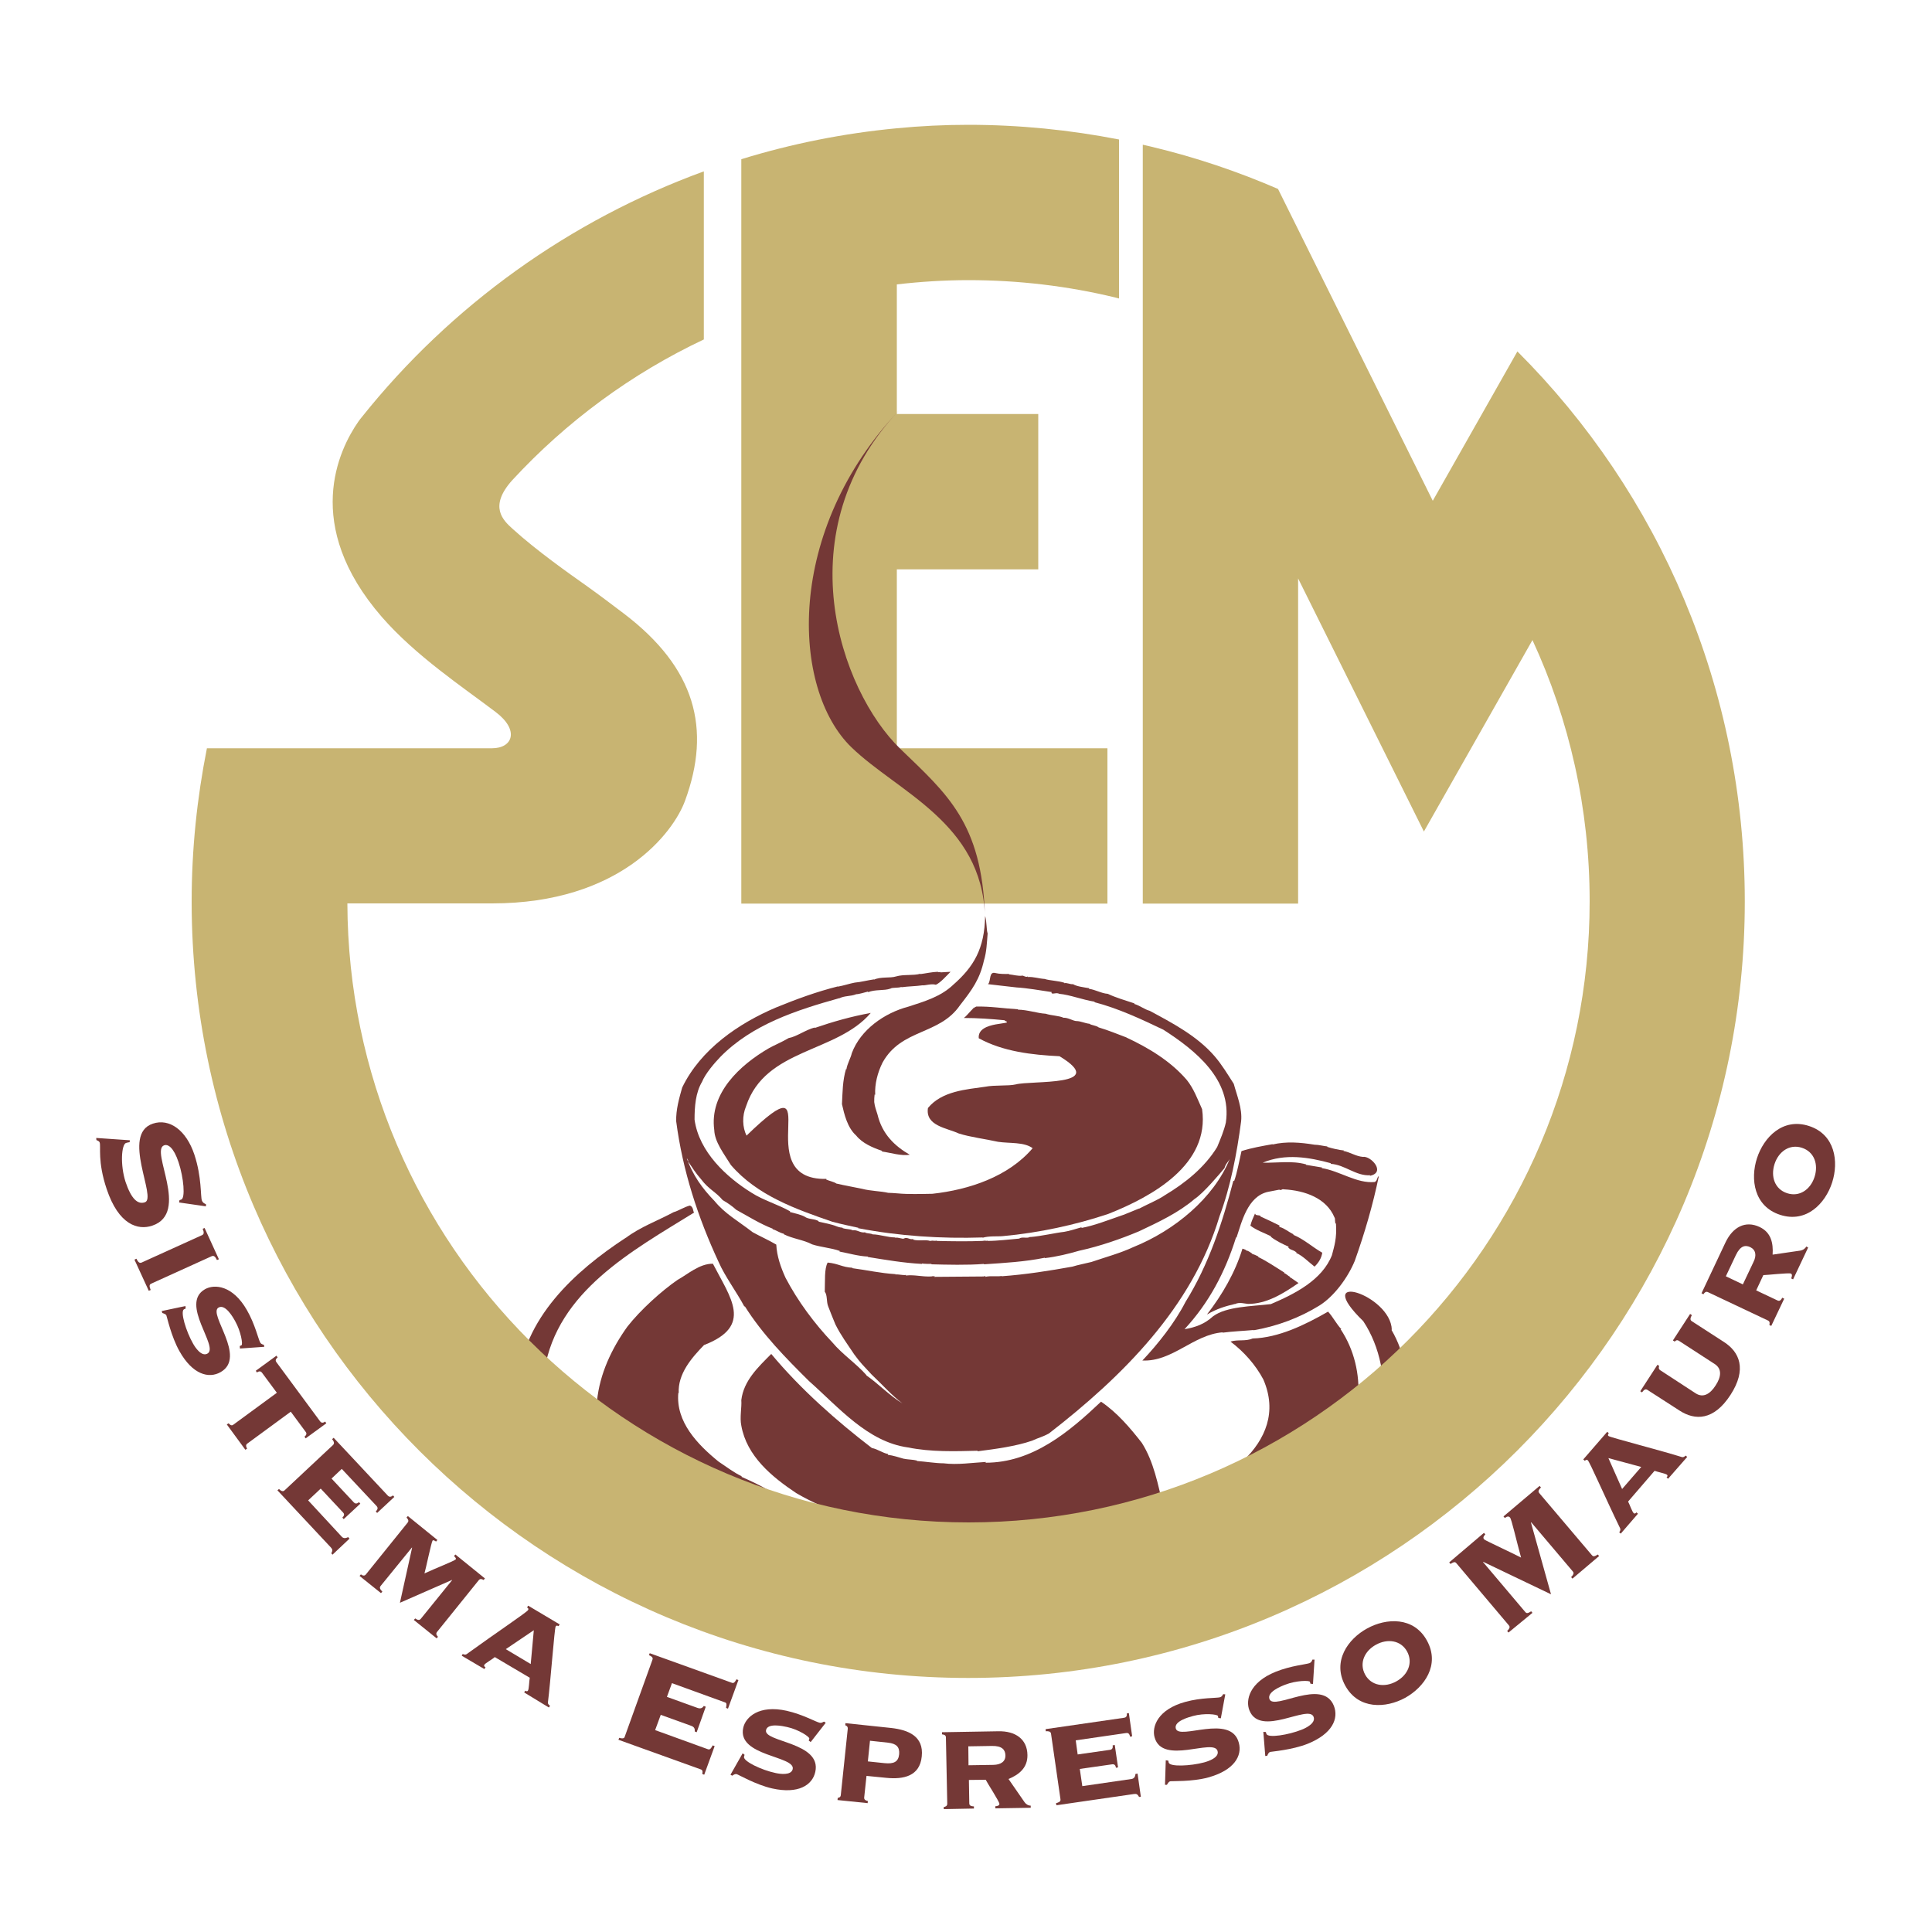 <?xml version="1.0" encoding="utf-8"?>
<!-- Generator: $$$/GeneralStr/196=Adobe Illustrator 27.6.0, SVG Export Plug-In . SVG Version: 6.00 Build 0)  -->
<svg version="1.1" id="Livello_1" xmlns="http://www.w3.org/2000/svg" xmlns:xlink="http://www.w3.org/1999/xlink" x="0px" y="0px"
	 width="1000px" height="1000px" viewBox="0 0 1000 1000" style="enable-background:new 0 0 1000 1000;" xml:space="preserve">
<style type="text/css">
	.st0{fill:#743836;}
	.st1{fill:#C8B472;}
</style>
<g>
	<g>
		<path class="st0" d="M511.2,483.2c-0.4,4.6-0.5,9.4-1.9,13.9c-2.2,9.8-6,15-12.4,23.2c-10.7,15.6-30.3,12-40.1,29.7
			c-2.6,5.2-4.1,11.2-3.8,16.7l-0.3-0.2c-0.2,1.7-0.2,2.2-0.2,3.9c0.3,2.6,1,4.1,1.7,6.5c2.4,10.1,8.9,16.3,16.7,20.8
			c-4.6,0.7-9.6-1-14.5-1.7l0.2-0.3c-5-1.7-10.3-4-13.4-7.9c-4.6-4.1-6.2-11-7.4-16.3c0.3-6,0.3-12.2,2.1-18.2l0.2,0.2
			c0.4-2.9,2.3-6,2.8-8.4c4.5-12.1,16.8-20.8,29.4-24.1c7.9-2.6,16.5-5,23.1-11.3c10.6-9.3,16.2-18.6,16.5-35.6
			C510.8,477.2,510.5,481,511.2,483.2z"/>
		<path class="st0" d="M485.4,503c0.4,0.5,1.7-0.2,1.4,0.3l5.2-0.3c-2.4,2.4-5.3,5.7-7.6,6.7c-2.4-0.7-5.5,0.5-7,0.3
			c-3.5,0.5-7.2,0.5-10.9,1l0.2-0.2c-1.9,0.7-4.8,0.2-5.8,0.9c-3.4,1.2-7.9,0.3-11.7,1.9l0.2-0.4c-2,0.5-4.8,1.4-6.2,1.4
			c-2.9,1.2-6.2,0.7-8.9,2.2l0.3-0.2c-22.2,6.2-45.2,13.6-61.7,30.4c-3.3,3.4-7.9,8.9-9.5,12.9c-3.4,5.7-3.9,12.9-3.9,19.6
			c2.3,16.8,16.7,29.9,29.4,37.8c6.4,4.1,13.6,6,20.3,9.8c-0.2-0.2-0.4,0-0.4,0.2c2.6,0.7,5.7,1.4,7.6,2.4c2.2,1.6,5.2,1,7.4,2.4
			l-0.2,0.2c3.1,0.7,6.9,1.4,9.3,2.4c1.2,0.5,2.7,0.8,3.3,0.7l-0.2,0.2c1.7,0.7,4.3,0.5,5.3,1.2c2.6-0.4,4,1.6,6.7,1l-0.3,0.2
			c1.4,0.5,3.4,0.4,3.9,0.9c3.6,0,7.9,1.6,11.9,1.6l-0.3,0.2c1.7-0.5,4,0.9,4.8,0.3c1.6-0.9,3.1,1,4.8,0.2l-0.3,0.4
			c2.9,0.9,6.7-0.1,8.9,0.7c1.9-0.4,1.7,0.2,3.8-0.2c-0.3,0-0.3,0.2-0.5,0.2c7.9,0.2,16.7,0.3,23.9,0c1.7-0.4,1.4,0.2,2.9-0.2
			c-0.2,0-0.4,0.2-0.4,0.2c5.3,0,11.5-0.8,16.4-1.2c1.7-1.2,4.1,0.2,5.9-1l-0.2,0.2c6-0.5,13.1-2.2,17.6-2.7
			c3.1-0.5,5.8-1.5,9.1-2.4l-0.2,0.4c6.5-1.2,13.4-3.9,18.9-5.8c3.8-1.2,7.2-2.8,11-4.3l-0.2,0.2c4.5-2.4,10-4.6,13.6-7.1
			c10.5-6.3,20.5-14.3,27-24.9c1.7-4.1,3.6-8.6,4.5-12.7c3.3-22.3-16-37.5-32.3-48c-11.5-5.5-23.2-11-35.8-14.3l0.3-0.2
			c-6.4-1-12.9-3.6-18.4-4.1c-1.6-0.9-3.6,0.5-4.1-0.5l0.2-0.4c-6-0.9-12.9-2.1-18.2-2.4c-5-0.5-10-1.2-14.8-1.7
			c1.7-1.7,0.2-6.9,4.1-5.7c1.6,0.4,4.5,0.5,6.9,0.4l-0.3,0.2c2.4,0.2,4.6,1,7.1,0.7c0.3-0.2,2.1,1.2,2.9,0.3l-0.2,0.4
			c3.1-0.2,5.7,0.8,8.8,1c2.7,0.9,7,0.9,10.3,2l-0.2,0.2c1.4-0.4,3.1,0.7,4.6,0.5c1.9,1.2,5.5,1.6,8.4,2.1l-0.2,0.3
			c3.3,0.4,6.5,2.4,9.8,2.6c3.9,1.9,9.1,3.4,13.9,5l-0.3,0.2c3.1,0.9,5.2,2.8,8.1,3.6c11.5,6.2,24.4,12.9,33.5,23.4
			c3.9,4.5,6.9,9.6,10,14.4c1.6,6,4.5,12.7,3.8,19.4c-2.2,16.7-5.5,34-11.2,49.2c-14.1,47.1-50.4,83-88.2,112.3
			c-3.4,1.9-5.1,2.1-8.8,3.8c-8.4,2.9-18.9,4.3-28.3,5.5l0.2-0.3c-12,0.3-24.2,0.7-36.1-1.7c-21-2.9-35.9-20.8-51.3-34.4
			c-12-11.9-24.1-24.2-33.2-38.7l-0.2,0.2c-4.1-7.7-10-15.5-13.3-23c-10.8-23.2-18.7-47.5-22-72.9c-0.2-6,1.6-12.2,3.1-17.5
			c9.6-19.9,29.4-33.3,48.5-41.4c10.5-4.3,21.1-8.2,32.3-11c-0.2,0-0.3,0.2-0.3,0.2c2.9-0.5,6.5-1.7,8.8-2.1
			c3.4-0.3,6.5-1.2,10.1-1.7l-0.2,0.2c3.6-1.7,8.4-0.7,11.5-1.7c4.1-1.2,8.6-0.3,12.7-1.4l-0.2,0.2
			C479.4,503.8,482.3,503.1,485.4,503z M355.2,598.7c3.3,9.7,8.4,16.5,14.6,22.9c5.5,6.7,11.9,10.1,19.8,16.2
			c4,2.2,8.3,4.1,12.2,6.4c0.3,6,2.3,11.7,4.8,17.2c6.4,12.2,15,23.7,24.2,33.4c5.3,6.3,12.2,10.8,17.7,17h-0.2
			c6.5,4.5,12,10.5,18.8,14.6c-5.5-4.1-10.7-10-16-15c-4.3-4.7-5.3-5.4-8.9-10.3c-3.4-5.1-7.1-10.1-9.8-15.6
			c-1.2-2.9-2.6-6.3-3.8-9.5c-0.9-2.4-0.3-5.7-1.7-7.4c0.2-5.5-0.3-11.9,1.5-15.1c5.5,0.5,7.4,2.4,12.9,2.7l-0.2,0.2
			c7.7,1,14.4,2.6,22.5,3.1c-0.2,0.2-0.2,0.3-0.3,0.2c1.7-0.3,3.8,0.5,5.7,0.2l-0.2,0.3c5-0.5,7.7,0.7,13.4,0.5l-0.2,0.2
			c0.2-0.3,0.5-0.5,1-0.2l-0.2,0.2c0-0.2,0.7-0.7,1-0.2l-0.3,0.2l25.8-0.2l-0.2,0.2c0.2-0.2,0.7-0.7,1-0.2l-0.2,0.2
			c2.9-0.7,6.9,0,8.6-0.5l-0.2,0.2c12.7-0.9,25.1-2.9,36.8-5c2.8-0.9,6.7-1.6,9.8-2.4c7.6-2.6,14.8-4.5,21.7-7.7
			c21.3-8.6,41.6-25.3,49.9-45.6c-0.7,1.4-2.1,2.4-2.7,4.7c-2.4,2.9-11,13.1-15.5,16c-8.4,7.2-18.8,12-28.7,16.7
			c-9.3,3.9-20.1,7.7-31.1,10.1c-5.5,1.6-11.7,3.1-17.7,3.8v-0.2c-10.3,2.1-21,2.7-31.5,3.4v-0.2c-8.6,0.7-19.3,0.4-27.3,0.2
			l0.2-0.2c-1.4,0-3.3,0-5-0.2v0.2c-9.5-0.5-18.8-2.1-28.1-3.6l0.2-0.2c-5-0.2-10-1.7-14.8-2.6l0.2-0.3c-4.5-1.6-9.6-1.9-14.3-3.4
			c-4.5-2.4-10.1-2.9-14.8-5.3l0.2-0.2c-2.2-0.4-4-1.9-6-2.4l0.2-0.2c-6.7-2.6-12.7-6.4-18.9-9.8c-2.1-1.9-4.5-3.6-7-5
			c-3.8-4.5-7.2-5.5-11.2-10.8c-2.9-3.3-4.5-5.9-6.5-8.9l-0.2,0.2C356.3,599.6,355.4,600.1,355.2,598.7z"/>
		<path class="st0" d="M505.3,521c7.2-0.2,14.4,1,21.7,1.4l-0.2,0.2c4.8,0,10.3,1.9,14.4,2.1c3.1,1,7,1,9.3,2.1
			c2.2-0.2,5,1.7,6.7,1.7c2.1,0,4.5,1.2,6.7,1.4c0.9,0.8,3.4,0.8,4.8,1.9c4.8,1.4,9.6,3.4,14.4,5.2L583,537
			c11.4,5.3,22.9,12.2,31.3,22c3.6,4.5,5.5,9.8,7.9,15.1c4.1,28.7-25.8,45.2-48.5,54.2c-17,5.7-35.9,9.8-54.5,11.5
			c-2.9,0.3-7.2-0.2-10.8,0.9l0.4-0.2c-21.7,0.7-43.4-0.7-64.7-4.8l0.2-0.2c-4.6-1-8.9-1.9-13.4-3.1c-18.9-6.5-39-13.6-52.6-29.4
			c-3.5-5.7-8.4-11.9-8.6-18.1c-2.6-19.1,13.4-33.7,28.2-42.3c2.6-1.5,7-3.3,10.3-5.3c4.1-0.7,8.8-4.3,13.6-5.5l-0.2,0.3
			c9.6-3.3,19.1-6,29.1-7.8c-17.7,20.8-54.5,18.2-64.5,48.2c-2.2,5.2-1.9,11,0.2,15.3c44-42.6-0.2,23.4,41.4,22.4l-0.2,0.3
			c1.7,0.8,4.1,1.2,5.3,2.1c4.3,1,9.4,1.9,13.2,2.7c4.5,1.2,9.8,1.2,13.6,2.1c1.5,0,3.3,0.2,5,0.3c5.2,0.5,12,0.3,17.9,0.2
			c19.1-2.1,39.4-8.9,51.9-23.6c-4.5-3.3-11.8-2.4-17.9-3.3c-6.7-1.5-14.3-2.4-20.3-4.3c-6.2-2.9-17.4-3.9-16-13.2
			c7.2-8.8,19.9-9.6,29.6-11c5.1-1,11.9-0.3,15.8-1.2c8.1-2.2,48.8,1.2,22.7-14.6c-14.3-0.7-29.2-2.4-41.8-9.3
			c-0.9-9.4,19.8-6.7,13.4-9.1l0.2-0.2c-7.2-0.7-14.3-1.2-21.3-1.2C501.2,525.1,503.3,521.7,505.3,521z"/>
		<path class="st0" d="M503.8,522.1c-1,1,0.1-0.5,0.3-0.7L503.8,522.1z"/>
		<path class="st0" d="M680.4,592.5c2.2,0,4.5,0.7,6.7,0.9l-0.2,0.2c2.9,0.9,6,1.6,8.8,1.9l-0.4,0.2c3.6,0.7,6.5,2.8,10.1,3.1
			c4.1-0.7,12.2,8.1,3.6,9.8l0.2-0.3c-7.4,0.5-13.1-5.5-20.5-5.9l0.2-0.3c-11.3-3.1-23.7-5.2-35.3-0.3c7.6,0.2,15-1.2,22.5,0.9
			l-0.2,0.2c2.6,0.4,5.5,0.9,8.4,1.4l-0.2,0.3c9.5,1.5,18.1,8.1,27.5,7.2c1.5-0.9,0.9-2.2,2.1-3.1c-3.1,15-7.4,29.7-12.5,44
			c-3.8,9.1-10.9,18.4-18.2,23c-10.5,6.5-22.2,10.8-34.4,12.9l0.4-0.2c-5.5,0.5-11,0.7-16.3,1.4l0.2-0.2
			c-15.3,1.2-26,15.3-41.6,14.6c8.1-8.6,16.7-19.4,22.3-30.3c12-19.3,19.1-40.9,24.8-62.8l0.4,0.2c1.5-4.1,2.6-10.3,3.8-15.5
			c5.3-1.7,10.7-2.6,16.2-3.6l-0.2,0.2C665.8,590.7,673.1,591.3,680.4,592.5z M662.5,615.7l-6.2,1.2c-10.6,2.3-13.6,15.7-16.3,23.7
			l-0.2-0.2c-5.7,18.2-14.1,34-26.7,47.6c5.7-1,10.3-2.6,14.8-6.7c6.9-5.1,19.8-5.1,29.9-6.3c12.4-5.3,26.5-12.4,31.6-25.3
			c1.2-4.7,2.6-8.6,2.1-16.3c-0.8-0.2-0.2-2.7-0.8-3.3c-4.1-9.8-15-13.9-26.2-14.5c-1.2-0.3-1,0.7-2.4,0.2L662.5,615.7z"/>
		<polygon class="st0" points="354.2,597.5 354,596.7 354.4,597.4 		"/>
		<path class="st0" d="M637.4,598.4l-0.3,1L637.4,598.4z"/>
		<path class="st0" d="M625,600.3l-0.7,0.7L625,600.3z"/>
		<path class="st0" d="M653.4,601.8c-0.5,0-0.2,0.5-1.2,0.5C652.9,602.3,652.7,601.3,653.4,601.8z"/>
		<path class="st0" d="M359.3,627.6c-32,19.8-70.8,40.7-77.5,81.7c-1.6,10.5-0.9,21.7,3.4,31.5h-0.2c1.2,3.8,2.9,7.7,5,10.7
			c7.8,14.3,20.5,25.6,32.7,35.2c7.7,6,16.5,10.3,25.1,14.8c1.5,0.3,3.4,2.9,5.8,2.7l-0.2,0.3c1.9,0.4,3.1,2.2,5,1.6
			c-23-13.4-42.5-34.9-48.5-61.2l0.2,0.2c-1.2-6.7-1.1-13.4-1.1-19.9c1.4-14.1,7.6-27.2,15.7-38.5c6.7-8.6,17.9-18.7,26.1-24.3
			c5-2.7,11.2-8.4,18.2-8.3c9.1,17.7,21,32.2-4.6,42.1c-6.5,6.7-13.6,14.9-13.1,24.9l-0.2-0.2c-1.4,15.1,10,26.8,20.8,35.6
			c4.1,2.7,7.9,5.7,12.2,7.7c-0.2-0.2-0.3,0-0.3,0.2c4.8,2.1,10,4.6,14.1,7c1.9,1.4,3.3,0.9,5.5,2.2l-0.4,0.2
			c5.7,2.2,11.9,4.3,17,6.2c1.2-0.4,1.6,1.9,2.6,0.7l-0.2,0.2c2.7,1.2,6.7,1.4,8.8,2.9c2.4,0.7,4.8,1.2,7.2,1.7
			c-8.6-4.1-17.9-7.7-26.3-12.7c-12.6-8.4-25.6-19.1-28.4-34.9c-0.9-4.3,0.3-9.5,0-13.2c1.2-10,8.6-17,15.5-23.9
			c15.3,18.4,34.1,34.9,52.1,48.7c2.9,0.5,5.5,2.6,8.4,3.1l-0.2,0.4c2.7,0.3,6,1.4,8.1,2c2.2,0.5,4.8,0.4,7.1,1l-0.2,0.2
			c4.5,0.3,9.8,1.2,13.8,1.2c7.4,0.9,14.8-0.3,22-0.7l-0.2,0.4c24.4,0,43.3-16,59.8-31.6c8.4,5.7,14.9,13.4,21.1,21.3
			c6.2,9.8,8.4,21.6,11,32.7c27-8.8,66.5-31.8,51.9-65.5c-4.1-7.7-10.1-14.4-17-19.6c3.8-1.2,7.7,0,11.5-1.6c13.4-0.4,27-7,39-13.9
			c2.6,2.8,4.3,6.4,6.9,9.1h-0.4c14.1,21.2,11.7,50.7-4.5,70.3c-5.5,7.7-14.1,13.6-21.7,19.9c-23.2,15.7-49.3,26.1-73.8,39
			c-11.2,3.6-23.7,8.6-35.9,11.2l0.1-0.2c-3.4,0.7-7,1.4-10,2.6c4.5-0.9,10.5-1.2,13.4-2.1c3.3-0.7,6.9-1,10.3-1.9
			c-0.2,0-0.2,0.2-0.3,0.4c2.7-0.5,6.9-1.4,8.3-1.7c2.7-1.1,6.2-0.9,9.1-2.3l-0.2,0.2c9.3-1.9,19.6-5.5,27.3-7.9
			c5.5-2.4,11.2-3.6,16.5-6.4l-0.2,0.2c11.7-4.8,24.1-10.7,33.9-17.2c13.6-8.9,26.3-18.9,35.6-32.3c4.5-5.7,7-12.2,10.3-18.6
			c0.9-3.1,2.6-7.6,3.3-11.5c2.2-15.1-0.9-32.5-9.8-45.9l0.2,0.2c-27.9-27,14.1-14,14.6,4.3h-0.2c7.2,12.2,9.1,26.5,8.6,40.2
			c-1,6-2.7,13.4-4.8,19.8c-10.8,26-33.4,44.2-56.7,58.3c0.2-0.2,0.2-0.3,0-0.5c-4.3,3.4-10.1,5.1-13.9,7.7
			c-7.7,3.3-15.1,7.1-23.2,10l0.2-0.2c-6.5,2.6-14.1,4.7-19.8,6.7c-7.6,2.2-15,4.1-22.5,5.8l0.2-0.2c-6,1.9-13.4,2.3-18.6,3.8
			c-3.4,1.1-5.8,0.5-9.3,1.5v-0.2c-4.7,0.2-9.8,2.7-13.7,1.9c-6,2.1-12.4,0.5-18.4,1.9l0.2-0.2c-18.1,1.2-36.8,1.4-54,0.3
			c-3.8-0.5-7.9-0.7-11.9-0.7l0.3-0.2c-6.9-1-15-0.8-20.6-2.4c-3.9-0.5-8.1-0.7-11.7-1l0.3-0.2c-2.1-0.5-4.8-1.7-6-1.3
			c-4.3-0.9-8.6-0.9-12.5-2.2l0.2-0.2c-2.3-0.9-5-0.5-6.4-1.2c-4.5-0.8-8.8-3.4-13.4-3.1l0.2-0.2c-4.1-2.2-9.4-2.7-13-4.1
			c-16.3-5.4-32.3-11.5-47.3-20l0.3-0.2c-23.5-13.1-45.4-30.8-58.1-55l0.3,0.2c-5.7-11.5-8.1-24.2-7.2-36.8
			c2.7-33.9,29.4-58.3,56-75.7l-0.2,0.2c7.7-5.8,16.5-8.9,24.9-13.4c2.1-0.5,5.3-2.6,8.3-3.4C359,624.4,358.7,627.5,359.3,627.6z"/>
		<path class="st0" d="M652.5,629.4l-0.2,0.2c3.4,1.5,6.7,3.1,10.1,4.8c-0.4,0.2-0.4,0.5,0,0.7c2.6,0.7,4.6,2.6,7.2,3.8l-0.3,0.2
			c5.5,2.2,10,6.4,15.1,9.3c-0.4,2.8-1.9,5.2-4,7.2c-3.1-2.4-6-5.5-9.5-7.1l0.2-0.2c-2-1.7-2.9-1-4.3-2.6l0.2-0.4
			c-3.1-1.4-6.7-3.1-9.3-5.2l0.2-0.2c-3.4-1.7-7.6-3.1-10.7-5.5c0.5-2.1,1.4-4.1,2.4-6.3C649.9,629.4,651.5,628.7,652.5,629.4z"/>
		<path class="st0" d="M645.1,647c-0.2,0-0.3,0.2-0.5,0.2c1.7,0,3.1,1.6,3.6,1.6l-0.2,0.2c1.9,0.5,2.4,1,3.4,1.4l-0.2,0.2
			c4.6,2.2,9.1,5.3,13.6,8.1l-0.2,0.2c1.7,0.7,1.9,1.5,3.1,1.9l-0.2,0.2c1,0.5,3.1,2.1,4.6,3.1c-8.4,5.8-16.7,10.8-26.1,10.8
			c-1.2,0-4.8-1.2-6.9,0.2l0.2-0.2c-5,1.2-9.3,2.4-14.6,5.5c7.9-10.2,14.6-21.7,18.4-34.1L645.1,647z"/>
		<path class="st0" d="M447.2,787.7l-1,0.3l0.2-0.3c-1,0-3.3-0.5-4.3-1.2C444.6,787.4,445,787.2,447.2,787.7z"/>
		<path class="st0" d="M447.6,788.2l0.9,0.2L447.6,788.2z"/>
		<path class="st0" d="M362.8,808.7c-1.5-1.4-2.9-0.9-4.5-2.1C359.9,807,361.6,807.5,362.8,808.7z"/>
		<path class="st0" d="M363.5,808.7l0.3,0.3L363.5,808.7z"/>
		<path class="st0" d="M548.7,830.5c0.3,0.5-1.2,0.5-2.1,0.2h1.7l-0.2-0.3L548.7,830.5z"/>
	</g>
	<g>
		<g>
			<path class="st1" d="M573.2,387.3H464.2v-92.6h73.2v-80.4h-73.2v-67.1c12.2-1.4,24.6-2.2,37.1-2.2c25.7,0,51.3,3,76,9
				c0.6,0.2,1.3,0.3,1.9,0.5V72.2c-25.6-5-51.7-7.6-78-7.6c-12.5,0-24.8,0.6-37.1,1.8c-27.5,2.6-54.4,8-80.4,16v385.3h189.5V387.3z"
				/>
			<path class="st1" d="M903.1,466.6L903.1,466.6L903.1,466.6c0-110.1-44.2-211.3-117.7-284.7l-43.8,77.3L661.5,97.8l0,0
				c-20.8-9-42.6-16.4-65.3-21.8c-1.6-0.4-3.1-0.7-4.7-1.1v392.8h80.4V299.4l65.1,131l56.2-99.1c19.1,41.3,29.6,87.2,29.6,135.2l0,0
				l0,0c0,177.6-144,321.5-321.5,321.5c-177.2,0-320.9-143.4-321.5-320.4h74.9c66.3,0,93.9-36.7,99.9-53.2
				c13.6-37.1,5.5-68.6-31.8-96.9c-5.6-4.2-12.2-9.3-20.1-14.9c-7.5-5.3-25-17.6-37.3-28.8c-5-4.5-12.5-11.5-0.4-25.1
				c28.2-30.6,62-55.4,99.3-73v-87c-69.1,25.2-130.8,69.2-177.2,127.4l-0.8,1l-0.8,1.1c-10.1,14.5-29.2,53.5,12.1,101.1
				c17.6,20.2,41.9,36.3,58.9,49.2c12.5,9.4,8.9,18.8-1.8,18.8H107.1c-5.1,25.6-7.9,52.1-7.9,79.3c0,0.4,0,0.7,0,1.1l0,0
				c0.6,221.5,180.3,400.8,401.9,400.8C723.2,868.5,903.1,688.5,903.1,466.6L903.1,466.6L903.1,466.6z"/>
		</g>
	</g>
	<g>
		<path class="st0" d="M466,211.7c-60.1,62.9-56.4,145-25.3,175.1c24,23.2,67.5,39.1,69.1,87.3c-1.5-48.3-19.8-63.3-43.8-86.5
			C434.8,357.4,405.8,274.6,466,211.7z"/>
	</g>
	<g>
		<path class="st0" d="M67.2,590.2l-0.1,1c-0.5,0-1.1,0.2-1.9,0.4c-2.3,0.8-3.1,11.2-0.2,20.2c2.9,8.6,6.2,11.8,10,10.5
			c6.4-2.1-12.5-35.2,4.1-40.7c8.6-2.9,17.3,3.4,21.5,16c3.9,11.8,3.1,21.5,3.9,23.8c0.4,1.1,1.2,1.5,2.1,1.9l0,1.1l-13.9-2l0.2-1.2
			l0.9-0.3c2.2-0.7,1.3-11.3-1.4-19.4c-2.5-7.5-5.4-9.4-7.4-8.7c-7.6,2.5,13.5,35-6.2,41.6c-7.4,2.5-17.4-0.4-23.6-19
			c-4.8-14.3-2.9-22-3.6-24c-0.2-0.7-1-1-1.7-1.3l-0.1-1.1L67.2,590.2z"/>
		<path class="st0" d="M113.3,651.8l-1,0.4c-0.8-1.6-1.5-2.5-2.7-2l-31.3,14.2c-1.2,0.5-1,1.6-0.3,3.3l-1,0.4L69.6,652l1-0.5
			c0.8,1.6,1.5,2.5,2.7,2l31.3-14.2c1.1-0.5,1-1.6,0.3-3.3l1-0.4L113.3,651.8z"/>
		<path class="st0" d="M96,676l0.1,1.3c-0.2,0.1-0.5,0.2-0.9,0.4c-2,1.2,1.1,11.4,4.7,17.7c1.1,2,4.4,7,7.5,5.2
			c6.1-3.5-14.5-25.8-1.3-33.3c4.9-2.8,14.4-2,21.7,10.8c4.3,7.5,5.9,15.1,6.9,16.8c0.5,0.9,1.4,1,1.9,1.2l0.2,1l-12.6,0.9l-0.1-1.3
			c0.2-0.1,0.6-0.2,0.9-0.4c0.8-0.4-0.3-7.2-3.3-12.5c-1.1-2-5.1-9-8.6-7c-5.6,3.2,14.8,25.6,1.1,33.4c-6.1,3.5-14.5,1.3-21.3-10.8
			c-4.3-7.6-6.5-18-6.8-18.6c-0.4-0.7-1.3-0.9-2.1-1.2l-0.3-1L96,676z"/>
		<path class="st0" d="M165.7,735.7c0.4,0.6,1.3,1.1,2.6,0.1l0.6,0.9l-10.7,7.8l-0.6-0.9c1.3-1,1.1-1.9,0.6-2.5l-7.7-10.4
			l-22.5,16.5c-1,0.7-0.6,1.8-0.1,2.6l-0.9,0.6l-9.6-13.1l0.9-0.6c0.7,0.7,1.5,1.5,2.5,0.7l22.5-16.5l-7.7-10.4
			c-0.4-0.6-1.3-1.1-2.6-0.1l-0.6-0.9l10.7-7.8l0.6,0.9c-1.3,1-1.1,1.9-0.6,2.5L165.7,735.7z"/>
		<path class="st0" d="M176.9,795.4c0.7,0.8,1.8,1,3.3,0.2l0.7,0.8l-8.8,8.3l-0.6-0.7c0.8-1.6,0.6-2.1-0.3-3.1l-27.6-29.5l0.8-0.7
			c0.9,0.9,2,1.6,2.9,0.7l25.1-23.5c0.9-0.9,0.3-2-0.5-3l0.8-0.7l28.1,30c0.5,0.5,1.4,0.9,2.6-0.2l0.7,0.8l-8.9,8.3l-0.7-0.8
			c1.3-1.2,1-2.1,0.5-2.7l-18.1-19.3l-5.3,5l11.6,12.4c0.5,0.5,1.4,0.9,2.6-0.2l0.7,0.8l-8.6,8l-0.7-0.8c1.3-1.2,0.9-2.1,0.4-2.6
			l-11.6-12.4l-6.5,6.1L176.9,795.4z"/>
		<path class="st0" d="M197,820.9c-0.8,1-0.1,1.9,0.9,2.9l-0.7,0.8l-11.1-8.9l0.7-0.8c0.8,0.6,1.8,1,2.6,0l21.6-26.8
			c0.8-1,0.1-1.9-0.6-2.6l0.7-0.8l15.3,12.4l-0.7,0.8c-0.8-0.5-1.4-0.9-1.8-0.5c-0.6,0.7-3.6,15.1-4.2,17c6-2.8,15.4-6.4,16.2-7.3
			c0.3-0.4-0.2-1-0.9-1.7l0.7-0.8l15.3,12.4l-0.7,0.8c-0.7-0.4-1.7-0.9-2.5,0.1l-21.6,26.8c-0.8,1-0.1,1.9,0.5,2.5l-0.7,0.8
			l-11.8-9.5l0.7-0.8c1,0.7,2.1,1.2,2.9,0.2l16.2-20l-0.1-0.1L207,829.6l6.3-28.5l-0.1-0.1L197,820.9z"/>
		<path class="st0" d="M261.8,853.6l14.5-9.8l-1.6,17.5L261.8,853.6z M284.1,883.8l0.6-0.9c-0.6-0.4-1.2-1-1.1-1.7
			c1.3-10.1,3.4-38.4,4-39.3c0.3-0.6,0.7-0.6,1.5-0.2l0.6-0.9l-16.3-9.7l-0.6,0.9c0.7,0.5,0.9,0.8,0.5,1.4
			c-0.6,1.1-16.9,12-31.8,22.8c-0.6,0.4-1.4,0.2-2-0.1L239,857l11.7,6.9l0.6-0.9c-0.3-0.2-1-0.6-0.6-1.3c0.5-0.9,4.1-2.8,5.4-4
			l18.1,10.7c-0.3,1.7-0.4,5.8-0.9,6.6c-0.4,0.7-1.1,0.3-1.4,0.1l-0.6,0.9L284.1,883.8z"/>
		<path class="st0" d="M360.6,896.6l-1-0.4c0.1-1.2-0.1-2.3-1.8-2.9l-15.8-5.7l-2.9,7.9l27.3,9.9c0.9,0.3,1.4,0,2.5-2l1,0.4
			l-5.4,14.8l-1-0.4c0.3-1.5,0.1-2.1-0.9-2.4l-42.5-15.3l0.4-1c2.2,0.6,2.7,0.1,2.9-0.7l14.3-39.7c0.3-0.8,0.2-1.5-1.8-2.4l0.4-1
			l42.5,15.3c0.9,0.3,1.4,0,2.4-1.8l1,0.4l-5.4,14.8l-1-0.4c0.4-2.1,0.3-2.6-0.7-2.9l-27.3-9.9l-2.6,7.1l15.8,5.7
			c1.7,0.6,2.6,0,3.3-1l1,0.4L360.6,896.6z"/>
		<path class="st0" d="M384.4,907.5l1,0.8c-0.1,0.3-0.2,0.5-0.3,1c-0.5,2.3,9.1,6.9,16.3,8.4c2.2,0.5,8.1,1.4,8.9-2
			c1.5-6.9-28.9-6.6-25.6-21.4c1.2-5.5,8.1-12,22.5-8.8c8.4,1.9,15.1,5.8,17.1,6.2c1,0.2,1.7-0.4,2.2-0.6l0.9,0.6l-7.8,10l-1-0.8
			c0.1-0.3,0.2-0.6,0.3-1c0.2-0.9-5.5-4.7-11.5-6c-2.2-0.5-10.1-2.2-10.9,1.6c-1.4,6.3,28.9,6.2,25.5,21.6
			c-1.5,6.9-8.8,11.6-22.3,8.6c-8.5-1.9-17.7-7.3-18.4-7.4c-0.8-0.2-1.6,0.3-2.3,0.8l-0.9-0.5L384.4,907.5z"/>
		<path class="st0" d="M450.3,901l9.3,1c4.5,0.5,6.1,2.3,5.8,6c-0.4,3.9-2.7,5.1-7.6,4.6l-8.6-0.9L450.3,901z M435.2,929.1
			c-0.1,1.3-1.2,1.4-1.6,1.5l-0.1,1.1l15.6,1.6l0.1-1.1c-1-0.2-2-0.6-1.9-1.8l1.2-11.2l10.2,1c8.9,0.9,17.4-0.8,18.4-11.1
			c1.1-10.4-6.9-13.7-15.8-14.7l-23.7-2.5l-0.1,1.1c0.4,0.1,1.4,0.5,1.3,1.8L435.2,929.1z"/>
		<path class="st0" d="M501.2,903.9l12.2-0.2c5.3-0.1,6.9,2,7,4.8c0.1,3.3-2.4,4.9-6.2,5l-12.9,0.2L501.2,903.9z M490.3,933.6
			c0,1.3-1.1,1.6-1.8,1.7l0,1.1l15.6-0.3l0-1.1c-1.3-0.1-2.4-0.3-2.4-1.6l-0.2-12.1l8.7-0.1c0.7,1.5,7.1,11.3,7.1,12.5
			c0,0.9-1.3,1.2-2.1,1.2l0,1.1l18.3-0.3l0-1.1c-1.3,0-2.5-0.8-3.2-1.8l-8.3-12c5.6-2.3,9.9-5.9,9.8-12.4
			c-0.1-8.2-6.2-12.5-15.1-12.3l-29.1,0.5l0,1.1c0.9,0.1,2,0.3,2,1.6L490.3,933.6z"/>
		<path class="st0" d="M585.7,920.8c1.1-0.2,1.9-0.9,2-2.6l1.1-0.2l1.7,12l-0.9,0.1c-0.9-1.5-1.3-1.7-2.8-1.5l-40,5.8l-0.2-1.1
			c1.2-0.3,2.5-0.7,2.3-2l-4.9-34c-0.2-1.2-1.5-1.3-2.7-1.2l-0.1-1.1l40.7-5.9c0.7-0.1,1.6-0.6,1.3-2.2l1.1-0.2l1.7,12l-1.1,0.2
			c-0.3-1.8-1.2-2-1.9-1.9l-26.2,3.8l1,7.3l16.8-2.4c0.7-0.1,1.6-0.6,1.3-2.3l1.1-0.2l1.7,11.6l-1.1,0.2c-0.2-1.7-1.2-1.9-1.9-1.8
			l-16.8,2.4l1.3,8.9L585.7,920.8z"/>
		<path class="st0" d="M603.4,911.1l1.3,0.2c0.1,0.3,0.1,0.5,0.2,1c0.6,2.3,11.3,1.8,18.4-0.1c2.2-0.6,7.9-2.5,6.9-5.9
			c-1.9-6.8-28.6,7.6-32.6-7.1c-1.5-5.4,1.6-14.4,15.9-18.3c8.3-2.3,16.1-1.9,18-2.4c1-0.3,1.3-1.1,1.6-1.6l1.1,0.1l-2.3,12.4
			l-1.3-0.2c-0.1-0.3-0.1-0.6-0.2-1c-0.2-0.9-7.1-1.6-12.9,0c-2.2,0.6-10,2.7-8.9,6.5c1.7,6.2,28.5-7.9,32.6,7.3
			c1.9,6.8-2.4,14.3-15.8,18c-8.4,2.3-19,1.8-19.7,2c-0.8,0.2-1.2,1-1.7,1.8h-1L603.4,911.1z"/>
		<path class="st0" d="M653.9,896.4l1.3,0.1c0.1,0.2,0.1,0.5,0.3,1c0.9,2.2,11.4,0.5,18.2-2.2c2.1-0.8,7.5-3.4,6.2-6.7
			c-2.6-6.6-27.6,10.8-33.2-3.3c-2.1-5.2-0.1-14.5,13.6-20c8-3.2,15.8-3.8,17.6-4.5c0.9-0.4,1.2-1.2,1.4-1.8l1.1,0l-0.8,12.6
			l-1.3-0.1c-0.1-0.3-0.2-0.6-0.3-1c-0.3-0.8-7.2-0.7-12.8,1.5c-2.1,0.8-9.6,3.8-8.1,7.5c2.4,6,27.4-11.2,33.3,3.4
			c2.6,6.6-0.7,14.5-13.6,19.7c-8.1,3.2-18.7,4-19.4,4.2c-0.8,0.3-1.1,1.1-1.5,2l-1,0.1L653.9,896.4z"/>
		<path class="st0" d="M712.2,851.3c6-3.3,12.9-2.3,16.1,3.5c3.2,5.9,0.4,12.2-5.6,15.5c-6,3.3-12.9,2.3-16.1-3.5
			C703.4,860.9,706.2,854.6,712.2,851.3z M707.6,842.9c-9.9,5.4-18.2,17-11.3,29.6c6.9,12.5,21.1,11.7,31,6.3
			c9.9-5.5,18.2-17,11.3-29.6C731.8,836.7,717.5,837.4,707.6,842.9z"/>
		<path class="st0" d="M813.9,817.1l-0.7-0.8c1.6-1.6,1.4-2.3,0.9-2.9l-21.5-25.4l-0.2,0l10.4,37.2l-35.1-16.8l-0.1,0.1l21.9,25.9
			c0.5,0.6,1.1,0.9,3-0.4l0.7,0.8L780.8,845l-0.7-0.8c1.6-1.6,1.4-2.3,0.9-2.9l-27.2-32.2c-0.5-0.6-1.1-0.9-3,0.4l-0.7-0.8l18-15.3
			l0.7,0.8c-1,1-1.3,1.8-0.6,2.6c0.4,0.5,16.8,8.1,19.1,9.4c-2.6-9.5-4.9-19.8-5.7-20.7c-0.7-0.8-1.5-0.7-2.7,0.2l-0.7-0.8
			l18.7-15.8l0.7,0.8c-1.6,1.6-1.4,2.3-0.9,2.9L824,805c0.5,0.6,1.1,0.9,3-0.4l0.7,0.8L813.9,817.1z"/>
		<path class="st0" d="M839.6,770.7l-7.1-16l17,4.6L839.6,770.7z M873.3,754.1l-0.8-0.7c-0.5,0.5-1.2,1-1.9,0.8
			c-9.7-3.1-37.2-10.2-38-10.9c-0.5-0.4-0.4-0.7,0.1-1.5l-0.8-0.7l-12.4,14.3l0.8,0.7c0.7-0.6,1-0.7,1.5-0.3
			c1,0.8,8.8,18.8,16.8,35.3c0.3,0.6,0,1.4-0.5,2l0.8,0.7l8.9-10.3l-0.8-0.7c-0.2,0.3-0.8,0.9-1.4,0.4c-0.8-0.7-2.1-4.5-2.9-6
			l13.7-15.9c1.7,0.6,5.6,1.4,6.4,2c0.6,0.5,0.1,1.2-0.2,1.4l0.8,0.7L873.3,754.1z"/>
		<path class="st0" d="M852.7,719.4c-1.1-0.7-1.9,0.1-2.8,1.3l-0.9-0.6l8.9-13.7l0.9,0.6c-0.2,0.5-0.5,1.5,0.5,2.2l18.4,12
			c3.9,2.5,7.5,0.3,10.3-4.1c2.9-4.4,3.4-8.6-0.5-11.1l-18.5-12c-1.1-0.7-1.8,0-2.2,0.4l-0.9-0.6l8.9-13.7l0.9,0.6
			c-0.7,1.3-1.1,2.4-0.1,3.1l16.7,10.8c8.1,5.2,12,14.1,3.4,27.4c-8.7,13.4-18.4,13.3-26.4,8.1L852.7,719.4z"/>
		<path class="st0" d="M893.3,660.6l5.2-11c2.3-4.8,4.8-5.3,7.4-4.1c2.9,1.4,3.4,4.3,1.7,7.7l-5.5,11.6L893.3,660.6z M915.1,683.5
			c1.1,0.5,0.9,1.6,0.7,2.3l1,0.5l6.7-14.1l-1-0.5c-0.6,1.1-1.3,2-2.5,1.4l-11-5.2l3.7-7.9c1.7,0,13.3-1.3,14.3-0.8
			c0.8,0.4,0.5,1.7,0.1,2.5l1,0.5l7.8-16.5l-1-0.5c-0.5,1.1-1.8,1.9-3,2.1l-14.4,2.1c0.4-6-0.8-11.5-6.7-14.3
			c-7.4-3.5-13.9,0-17.7,8l-12.4,26.3l1,0.5c0.5-0.8,1.2-1.6,2.3-1.1L915.1,683.5z"/>
		<path class="st0" d="M918.5,602.5c2.1-6.5,7.8-10.5,14.2-8.4c6.4,2.1,8.6,8.6,6.5,15.1c-2.1,6.5-7.8,10.5-14.2,8.4
			C918.6,615.5,916.4,609,918.5,602.5z M909.4,599.5c-3.5,10.8-1.6,24.9,12,29.3c13.6,4.4,23.4-5.9,26.9-16.7
			c3.5-10.8,1.6-24.9-12-29.3C922.7,578.4,912.9,588.7,909.4,599.5z"/>
	</g>
</g>
</svg>
